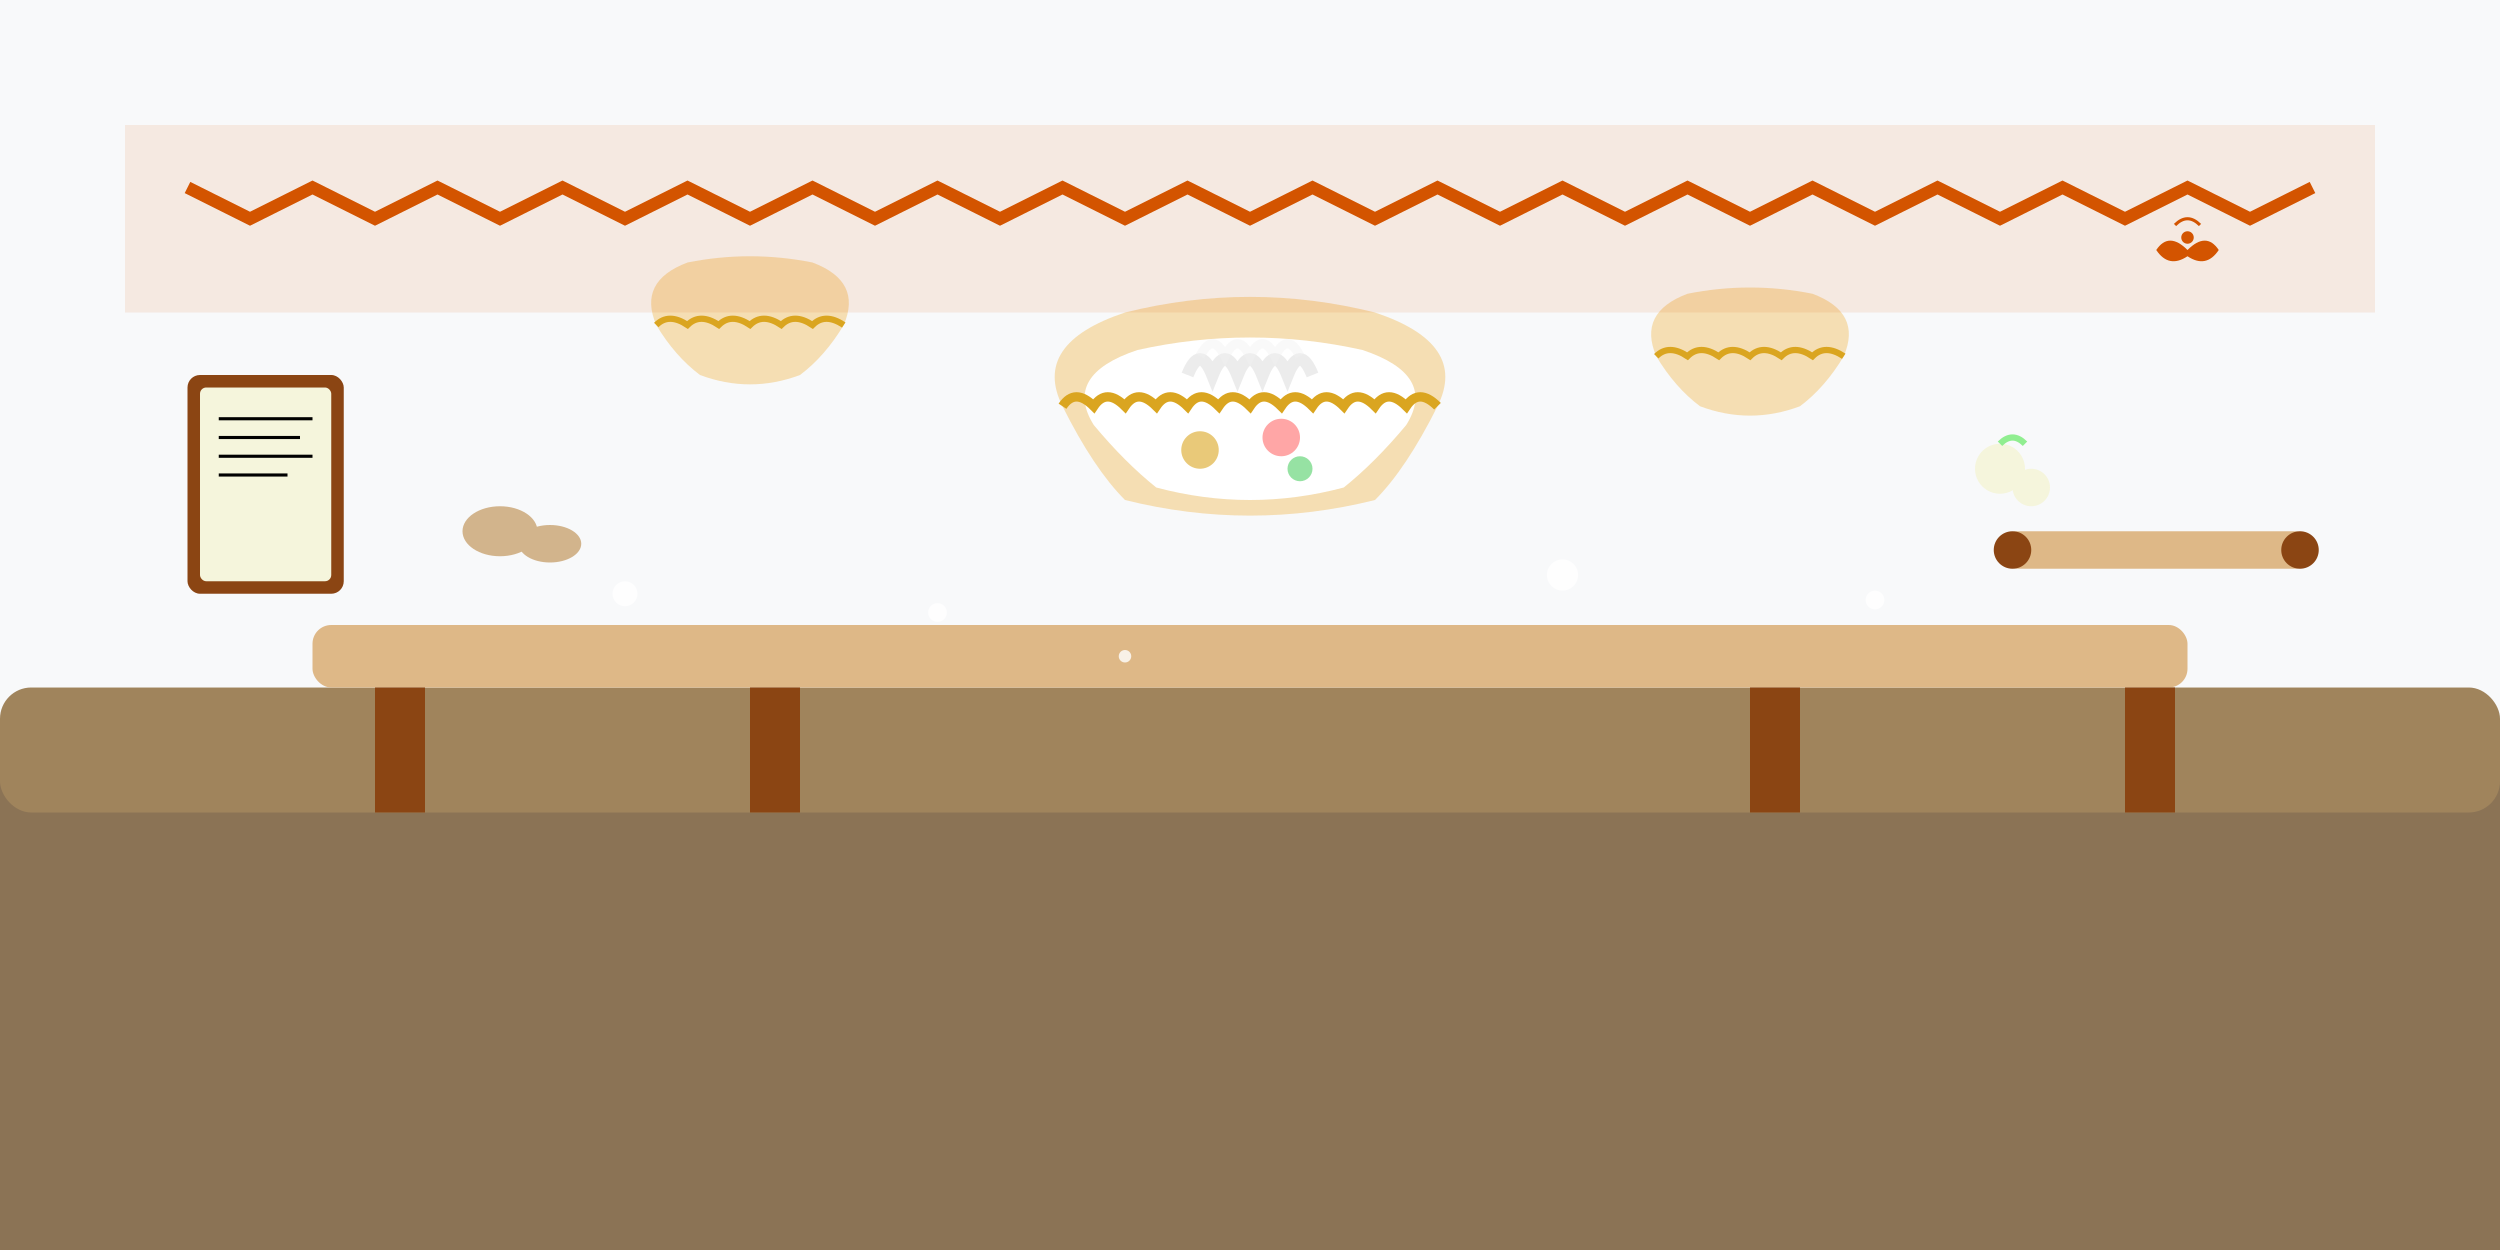 <svg width="400" height="200" viewBox="0 0 400 200" fill="none" xmlns="http://www.w3.org/2000/svg">
  <!-- Background -->
  <rect width="400" height="200" fill="#f8f9fa"/>
  
  <!-- Traditional Polish kitchen background -->
  <rect x="0" y="120" width="400" height="80" fill="#8b7355"/>
  <rect x="0" y="110" width="400" height="20" rx="5" fill="#a0845c"/>
  
  <!-- Traditional wooden table -->
  <rect x="50" y="100" width="300" height="10" rx="3" fill="#deb887"/>
  <rect x="60" y="110" width="8" height="20" fill="#8b4513"/>
  <rect x="120" y="110" width="8" height="20" fill="#8b4513"/>
  <rect x="280" y="110" width="8" height="20" fill="#8b4513"/>
  <rect x="340" y="110" width="8" height="20" fill="#8b4513"/>
  
  <!-- Large pierogi in center -->
  <g transform="translate(200,80)">
    <!-- Main pierogi shape -->
    <path d="M-30,-15 Q-35,-25 -20,-30 Q0,-35 20,-30 Q35,-25 30,-15 Q25,-5 20,0 Q0,5 -20,0 Q-25,-5 -30,-15 Z" fill="#f5deb3"/>
    <path d="M-25,-12 Q-30,-20 -18,-24 Q0,-28 18,-24 Q30,-20 25,-12 Q20,-6 15,-2 Q0,2 -15,-2 Q-20,-6 -25,-12 Z" fill="#fff"/>
    
    <!-- Pierogi edges/crimping -->
    <path d="M-30,-15 Q-28,-18 -25,-15 Q-23,-18 -20,-15 Q-18,-18 -15,-15 Q-13,-18 -10,-15 Q-8,-18 -5,-15 Q-3,-18 0,-15 Q2,-18 5,-15 Q7,-18 10,-15 Q12,-18 15,-15 Q17,-18 20,-15 Q22,-18 25,-15 Q27,-18 30,-15" stroke="#daa520" stroke-width="1.5" fill="none"/>
    
    <!-- Filling visible through translucent dough -->
    <circle cx="-8" cy="-8" r="3" fill="#daa520" opacity="0.6"/>
    <circle cx="5" cy="-10" r="3" fill="#ff6b6b" opacity="0.6"/>
    <circle cx="8" cy="-5" r="2" fill="#51cf66" opacity="0.6"/>
  </g>
  
  <!-- Smaller pierogi around -->
  <g transform="translate(120,60)">
    <path d="M-15,-8 Q-18,-15 -10,-18 Q0,-20 10,-18 Q18,-15 15,-8 Q12,-3 8,0 Q0,3 -8,0 Q-12,-3 -15,-8 Z" fill="#f5deb3"/>
    <path d="M-15,-8 Q-13,-10 -10,-8 Q-8,-10 -5,-8 Q-3,-10 0,-8 Q2,-10 5,-8 Q7,-10 10,-8 Q12,-10 15,-8" stroke="#daa520" stroke-width="1" fill="none"/>
  </g>
  
  <g transform="translate(280,65)">
    <path d="M-15,-8 Q-18,-15 -10,-18 Q0,-20 10,-18 Q18,-15 15,-8 Q12,-3 8,0 Q0,3 -8,0 Q-12,-3 -15,-8 Z" fill="#f5deb3"/>
    <path d="M-15,-8 Q-13,-10 -10,-8 Q-8,-10 -5,-8 Q-3,-10 0,-8 Q2,-10 5,-8 Q7,-10 10,-8 Q12,-10 15,-8" stroke="#daa520" stroke-width="1" fill="none"/>
  </g>
  
  <!-- Traditional Polish rolling pin -->
  <rect x="320" y="85" width="50" height="6" rx="3" fill="#deb887"/>
  <circle cx="322" cy="88" r="3" fill="#8b4513"/>
  <circle cx="368" cy="88" r="3" fill="#8b4513"/>
  
  <!-- Flour scattered around -->
  <circle cx="100" cy="95" r="2" fill="#fff" opacity="0.8"/>
  <circle cx="150" cy="98" r="1.5" fill="#fff" opacity="0.8"/>
  <circle cx="250" cy="92" r="2.5" fill="#fff" opacity="0.8"/>
  <circle cx="300" cy="96" r="1.5" fill="#fff" opacity="0.8"/>
  <circle cx="180" cy="105" r="1" fill="#fff" opacity="0.8"/>
  
  <!-- Traditional Polish pattern border -->
  <rect x="20" y="20" width="360" height="30" fill="#d35400" opacity="0.1"/>
  <path d="M30 30 L40 35 L50 30 L60 35 L70 30 L80 35 L90 30 L100 35 L110 30 L120 35 L130 30 L140 35 L150 30 L160 35 L170 30 L180 35 L190 30 L200 35 L210 30 L220 35 L230 30 L240 35 L250 30 L260 35 L270 30 L280 35 L290 30 L300 35 L310 30 L320 35 L330 30 L340 35 L350 30 L360 35 L370 30" stroke="#d35400" stroke-width="2" fill="none"/>
  
  <!-- Historical elements -->
  <!-- Old cookbook/manuscript -->
  <rect x="30" y="60" width="25" height="35" rx="2" fill="#8b4513"/>
  <rect x="32" y="62" width="21" height="31" rx="1" fill="#f5f5dc"/>
  <line x1="35" y1="67" x2="50" y2="67" stroke="#000" stroke-width="0.5"/>
  <line x1="35" y1="70" x2="48" y2="70" stroke="#000" stroke-width="0.5"/>
  <line x1="35" y1="73" x2="50" y2="73" stroke="#000" stroke-width="0.5"/>
  <line x1="35" y1="76" x2="46" y2="76" stroke="#000" stroke-width="0.5"/>
  
  <!-- Traditional Polish eagle silhouette -->
  <g transform="translate(350,35)">
    <path d="M0,5 Q-3,2 -5,5 Q-3,8 0,6 Q3,8 5,5 Q3,2 0,5 Z" fill="#d35400"/>
    <circle cx="0" cy="3" r="1" fill="#d35400"/>
    <path d="M-2,1 Q0,-1 2,1" stroke="#d35400" stroke-width="0.5" fill="none"/>
  </g>
  
  <!-- Steam rising from pierogi -->
  <g transform="translate(200,65)">
    <path d="M-10,-5 Q-8,-10 -6,-5 Q-4,-10 -2,-5 Q0,-10 2,-5 Q4,-10 6,-5 Q8,-10 10,-5" stroke="#e0e0e0" stroke-width="2" fill="none" opacity="0.6"/>
    <path d="M-8,-8 Q-6,-12 -4,-8 Q-2,-12 0,-8 Q2,-12 4,-8 Q6,-12 8,-8" stroke="#f0f0f0" stroke-width="1.5" fill="none" opacity="0.4"/>
  </g>
  
  <!-- Traditional ingredients -->
  <!-- Potatoes -->
  <ellipse cx="80" cy="85" rx="6" ry="4" fill="#d2b48c"/>
  <ellipse cx="88" cy="87" rx="5" ry="3" fill="#d2b48c"/>
  
  <!-- Onions -->
  <circle cx="320" cy="75" r="4" fill="#f5f5dc"/>
  <circle cx="325" cy="78" r="3" fill="#f5f5dc"/>
  <path d="M320 71 Q322 69 324 71" stroke="#90ee90" stroke-width="1" fill="none"/>
</svg>
